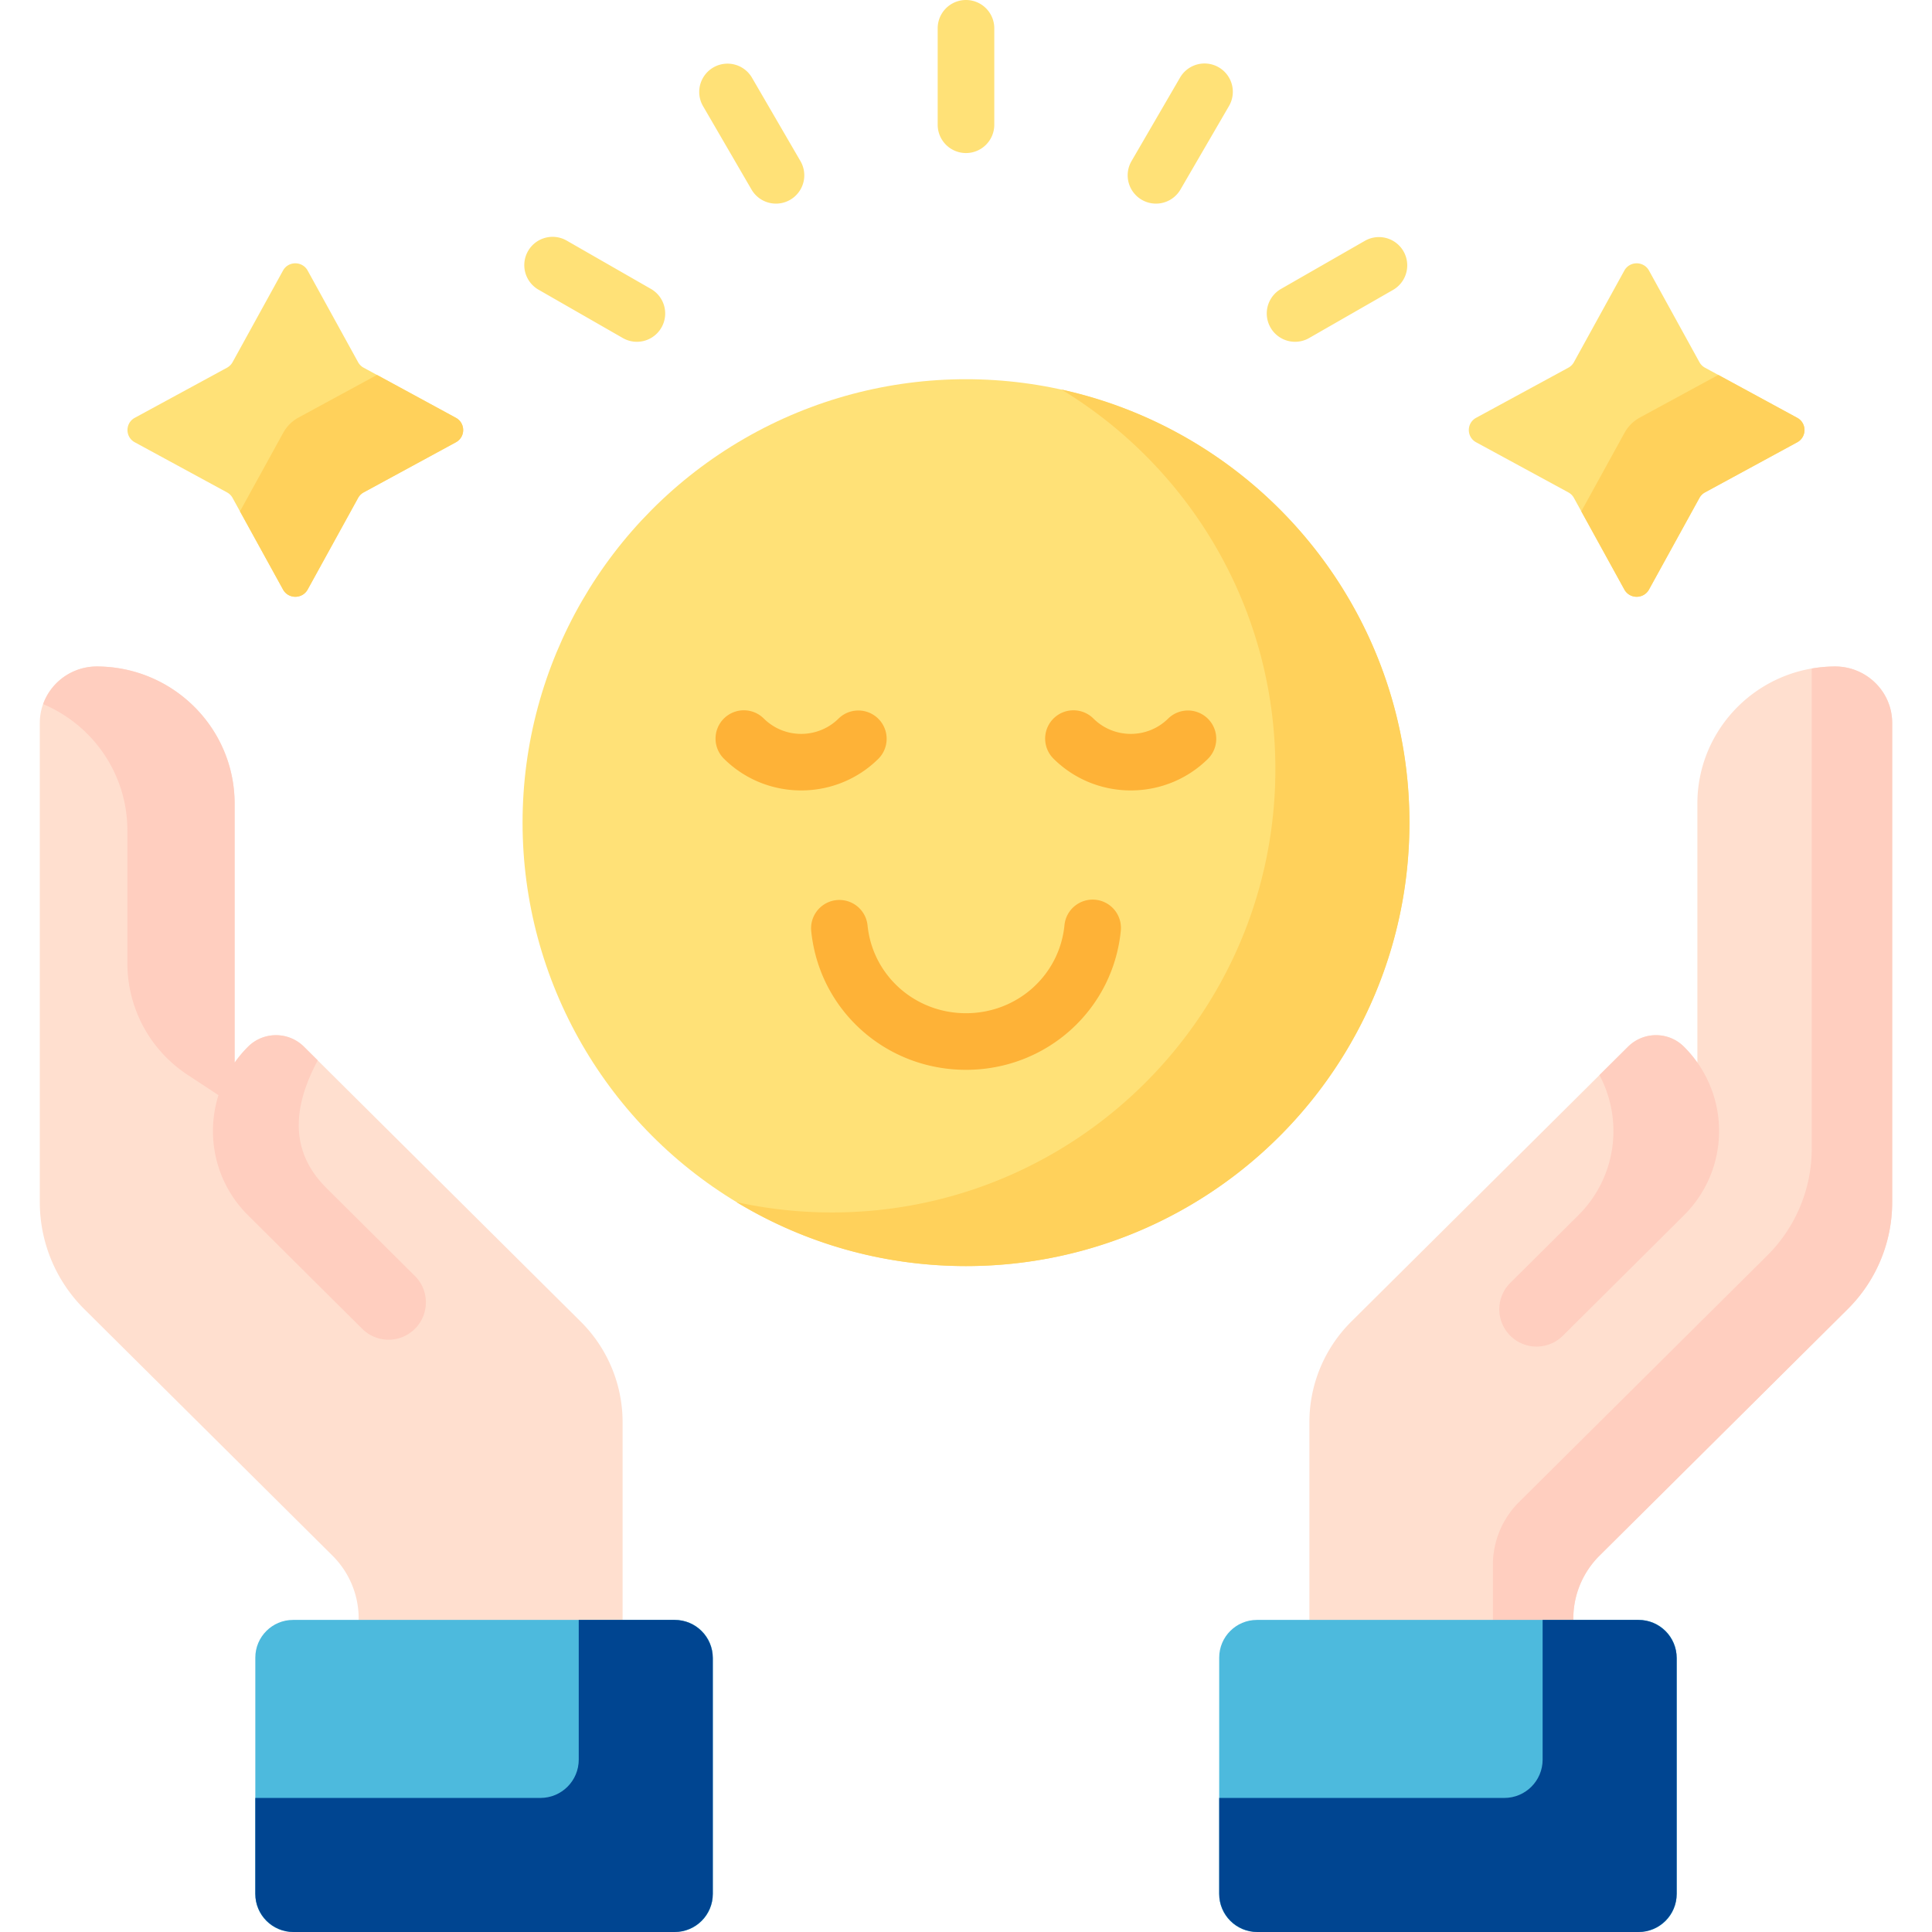 <svg xmlns="http://www.w3.org/2000/svg" version="1.1" xmlns:xlink="http://www.w3.org/1999/xlink" width="512" height="512" x="0" y="0" viewBox="0 0 512 512" style="enable-background:new 0 0 512 512" xml:space="preserve" class=""><g><path fill="#ffe177" d="m81.532 71.706 13.363 24.271a3.705 3.705 0 0 0 1.48 1.47l24.433 13.274c2.583 1.403 2.583 5.087 0 6.49l-24.433 13.274a3.712 3.712 0 0 0-1.48 1.47l-13.363 24.271c-1.412 2.565-5.121 2.565-6.534 0l-13.363-24.271a3.705 3.705 0 0 0-1.48-1.47l-24.433-13.274c-2.583-1.403-2.583-5.087 0-6.49l24.433-13.274a3.712 3.712 0 0 0 1.48-1.47l13.363-24.271c1.412-2.565 5.121-2.565 6.534 0zM437.002 71.706l13.363 24.271a3.705 3.705 0 0 0 1.48 1.47l24.433 13.274c2.583 1.403 2.583 5.087 0 6.49l-24.433 13.274a3.712 3.712 0 0 0-1.48 1.47l-13.363 24.271c-1.412 2.565-5.121 2.565-6.534 0l-13.363-24.271a3.705 3.705 0 0 0-1.48-1.47l-24.433-13.274c-2.583-1.403-2.583-5.087 0-6.49l24.433-13.274a3.712 3.712 0 0 0 1.48-1.47l13.363-24.271c1.413-2.565 5.122-2.565 6.534 0z" opacity="1" data-original="#ffe177" class=""></path><path fill="#ffd15b" d="m476.279 110.721-20.91-11.36-20.795 11.298a10.147 10.147 0 0 0-4.046 4.024l-11.466 20.826 11.407 20.718c1.417 2.574 5.117 2.574 6.534 0l13.361-24.267a3.72 3.72 0 0 1 1.482-1.474l24.433-13.274c2.573-1.399 2.573-5.093 0-6.491zM120.815 110.721l-20.91-11.36-20.795 11.298a10.147 10.147 0 0 0-4.046 4.024l-11.466 20.826 11.407 20.718c1.417 2.574 5.117 2.574 6.534 0L94.9 131.96a3.72 3.72 0 0 1 1.482-1.474l24.433-13.274c2.574-1.399 2.574-5.093 0-6.491z" opacity="1" data-original="#ffd15b"></path><circle cx="256" cy="218.01" r="117.515" fill="#ffe177" opacity="1" data-original="#ffe177" class=""></circle><path fill="#ffd15b" d="M281.303 103.235c33.978 20.598 56.683 57.929 56.683 100.564 0 64.902-52.613 117.515-117.515 117.515a117.9 117.9 0 0 1-25.303-2.74c17.745 10.757 38.565 16.951 60.832 16.951 64.902 0 117.515-52.613 117.515-117.515 0-56.214-39.473-103.201-92.212-114.775z" opacity="1" data-original="#ffd15b"></path><path fill="#ffdfcf" d="M95.051 428.914v1.395h69.944v-53.427a37.566 37.566 0 0 0-11.114-26.652L80.55 277.386c-4.063-4.036-10.668-4.088-14.743-.064a31.728 31.728 0 0 0-3.63 4.293V212.98c0-20.021-16.291-36.262-36.424-36.356-8.361-.039-15.203 6.666-15.203 14.971v127.032a39.922 39.922 0 0 0 11.811 28.324l65.744 65.306a23.476 23.476 0 0 1 6.946 16.657zM501.449 191.595c0-8.305-6.842-15.01-15.203-14.971-20.132.094-36.424 16.335-36.424 36.356v68.635a31.801 31.801 0 0 0-3.63-4.293c-4.075-4.023-10.68-3.971-14.743.064l-73.332 72.844a37.562 37.562 0 0 0-11.113 26.652v53.427h69.944v-1.395c0-6.248 2.499-12.24 6.946-16.657l65.744-65.306a39.924 39.924 0 0 0 11.811-28.324z" opacity="1" data-original="#ffdfcf"></path><path fill="#ffcebf" d="M501.449 191.595c0-8.305-6.842-15.01-15.203-14.971-2.089.01-4.133.203-6.125.547.001.072.011.141.011.213v127.032a39.922 39.922 0 0 1-11.811 28.324l-65.744 65.306a23.48 23.48 0 0 0-6.946 16.657v15.606h21.317v-1.395c0-6.248 2.499-12.24 6.946-16.657l65.744-65.306a39.924 39.924 0 0 0 11.811-28.324z" opacity="1" data-original="#ffcebf" class=""></path><path fill="#4dbadd" d="M178.901 512H77.661c-5.523 0-10-4.477-10-10v-62.706c0-5.523 4.477-10 10-10h101.24c5.523 0 10 4.477 10 10V502c0 5.523-4.477 10-10 10z" opacity="1" data-original="#af66da" class=""></path><path fill="#004591" d="M178.75 429.294h-25.377v37.027c0 5.606-4.545 10.151-10.151 10.151H67.661v25.377c0 5.606 4.545 10.151 10.151 10.151H178.75c5.606 0 10.151-4.545 10.151-10.151v-62.404c0-5.606-4.545-10.151-10.151-10.151z" opacity="1" data-original="#9857bd" class=""></path><path fill="#4dbadd" d="M434.339 512h-101.24c-5.523 0-10-4.477-10-10v-62.706c0-5.523 4.477-10 10-10h101.24c5.523 0 10 4.477 10 10V502c0 5.523-4.477 10-10 10z" opacity="1" data-original="#af66da" class=""></path><path fill="#004591" d="M434.188 429.294h-25.377v37.027c0 5.606-4.545 10.151-10.151 10.151h-75.561v25.377c0 5.606 4.545 10.151 10.151 10.151h100.938c5.606 0 10.151-4.545 10.151-10.151v-62.404c0-5.606-4.545-10.151-10.151-10.151z" opacity="1" data-original="#9857bd" class=""></path><path fill="#feb237" d="M256 283.514c-21.311 0-38.949-15.851-41.026-36.87a7.501 7.501 0 0 1 14.928-1.476c1.315 13.309 12.535 23.346 26.099 23.346s24.783-10.036 26.098-23.345c.408-4.122 4.083-7.125 8.201-6.727a7.501 7.501 0 0 1 6.727 8.201c-2.078 21.02-19.715 36.871-41.027 36.871zM299.675 209.473c-7.419 0-14.837-2.805-20.485-8.416a7.5 7.5 0 0 1-.035-10.606 7.498 7.498 0 0 1 10.606-.035c5.467 5.43 14.361 5.43 19.828 0a7.5 7.5 0 0 1 10.571 10.641c-5.648 5.61-13.067 8.416-20.485 8.416zM212.325 209.473c-7.418 0-14.837-2.805-20.485-8.416a7.5 7.5 0 0 1-.035-10.606 7.498 7.498 0 0 1 10.606-.035c5.467 5.43 14.361 5.429 19.828 0a7.5 7.5 0 0 1 10.571 10.641c-5.647 5.61-13.066 8.416-20.485 8.416z" opacity="1" data-original="#feb237"></path><path fill="#ffe177" d="M168.776 90.578a7.466 7.466 0 0 1-3.725-.996l-22.283-12.78a7.5 7.5 0 1 1 7.463-13.011l22.283 12.78a7.5 7.5 0 0 1 2.774 10.237 7.495 7.495 0 0 1-6.512 3.77zM205.65 53.962a7.497 7.497 0 0 1-6.491-3.732l-12.865-22.135a7.5 7.5 0 0 1 12.968-7.538l12.865 22.135a7.5 7.5 0 0 1-6.477 11.27zM255.996 40.559a7.5 7.5 0 0 1-7.5-7.5V7.5a7.5 7.5 0 0 1 15 0v25.559a7.5 7.5 0 0 1-7.5 7.5zM306.341 53.962a7.5 7.5 0 0 1-6.478-11.27l12.865-22.135a7.5 7.5 0 1 1 12.969 7.537l-12.865 22.135a7.496 7.496 0 0 1-6.491 3.733zM343.215 90.577a7.5 7.5 0 0 1-3.739-14.007l22.283-12.779a7.5 7.5 0 0 1 7.463 13.011l-22.283 12.779a7.462 7.462 0 0 1-3.724.996z" opacity="1" data-original="#ffe177" class=""></path><g fill="#ffcebf"><path d="M446.262 277.39c-4.096-4.07-10.715-4.074-14.812-.004l-7.581 7.531c6.385 11.943 4.516 27.097-5.611 37.157l-18.011 17.891a9.88 9.88 0 0 0-.202 13.814c3.819 4.022 10.201 4.114 14.133.202l32.079-31.907c12.422-12.339 12.423-32.343.005-44.684zM109.946 338.137 86.53 314.862c-10.122-10.055-8.706-21.911-2.332-33.851l-3.648-3.624c-4.089-4.062-10.719-4.062-14.808 0a31.8 31.8 0 0 0-3.565 4.229V212.98c0-20.021-16.291-36.262-36.424-36.356-6.594-.031-12.228 4.141-14.321 9.978 13.119 5.527 22.322 18.437 22.322 33.484v35.184a35.375 35.375 0 0 0 15.932 29.553l8.213 5.403c-3.442 10.874-.834 23.23 7.842 31.848l30.264 30.086a9.887 9.887 0 0 0 12.358 1.278c5.281-3.433 6.049-10.861 1.583-15.301z" fill="#ffcebf" opacity="1" data-original="#ffcebf" class=""></path></g></g></svg>